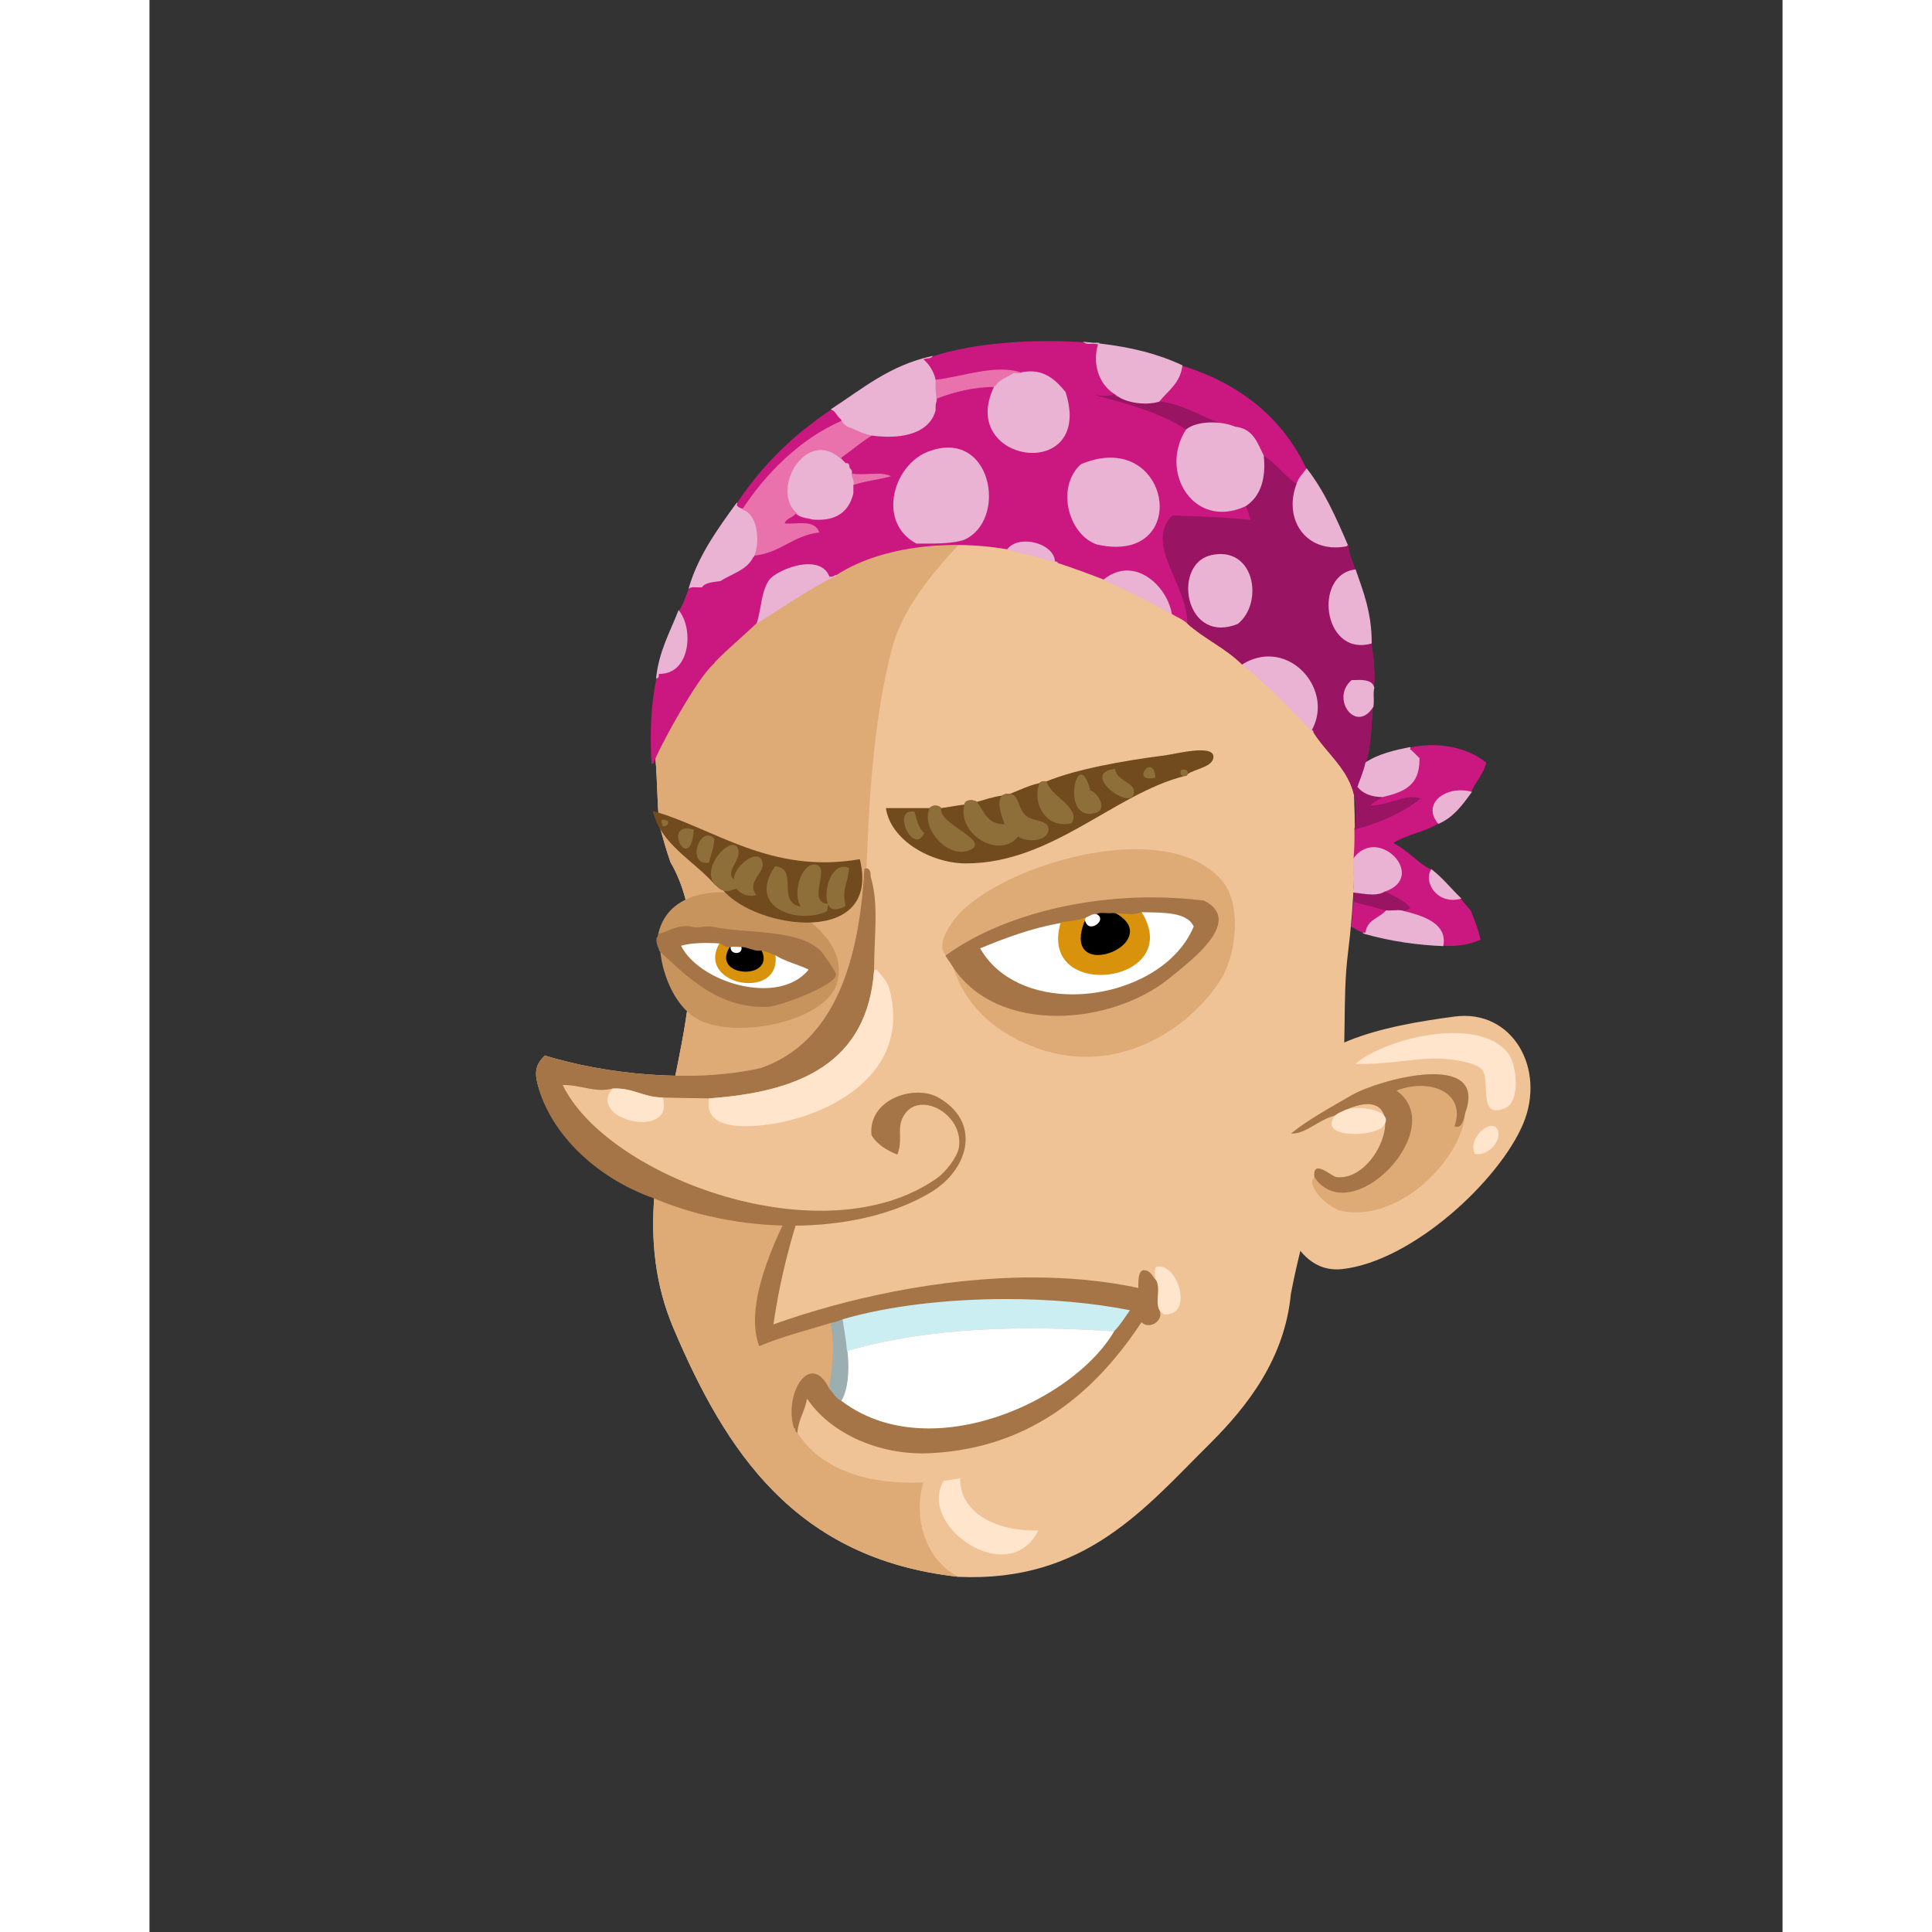 <svg xmlns="http://www.w3.org/2000/svg" width="433px" height="433px" viewBox="0 0 439.20 519.60"><rect x="0" y="0" width="439.20" height="519.60" fill="#333333" stroke="none"/><g transform="translate(24 24)"><g id="head"><g fill="" id="head" transform="translate(96, 89)"><g id="m03" transform="translate(15, 0)">                    <path d="M183.248,58.369 C175.296,26.738 155.127,9.875 123.728,2.209 C53.477,-6.833 8.191,28.879 1.084,91.084 C1.585,96.811 1.525,102.538 2.077,108.239 C2.181,108.435 2.246,108.667 2.246,108.942 L2.246,109.398 C2.254,109.421 2.269,109.436 2.276,109.46 C3.136,112.476 3.89,115.373 4.938,118.343 C4.998,118.512 5.043,118.677 5.1,118.845 C19.054,142.797 3.445,179.15 0.848,207.889 C-0.306,220.654 1.088,232.813 5.888,244.129 C19.968,277.328 38.668,306.313 82.688,311.088 C116.536,312.568 132.662,292.678 150.128,275.328 C160.432,265.094 170.323,252.299 171.968,235.009 C175.496,216.345 181.912,199.355 185.168,180.769 C187.248,168.89 185.703,156.25 187.327,143.33 C190.677,116.69 189.636,83.772 183.248,58.369 Z" id="Shape" fill="#F0C397"/>                    <path d="M123.729,2.209 C53.478,-6.833 8.192,28.879 1.085,91.084 C1.586,96.811 1.526,102.538 2.078,108.239 C2.182,108.435 2.247,108.667 2.247,108.942 L2.247,109.398 C2.255,109.421 2.27,109.436 2.277,109.46 C3.137,112.476 3.891,115.373 4.939,118.343 C4.999,118.512 5.044,118.677 5.101,118.845 C19.055,142.797 3.446,179.15 0.849,207.889 C-0.305,220.654 1.089,232.813 5.889,244.129 C19.969,277.328 38.669,306.313 82.689,311.088 C71.909,305.994 68.505,289.32 76.689,278.928 C73.8,278.537 71.764,277.293 69.009,276.768 C67.445,273.053 66.466,268.75 64.208,265.729 C58.886,250.206 58.592,235.973 58.208,219.169 C57.407,184.073 56.672,155.33 57.729,124.129 C58.365,105.369 59.365,81.695 64.689,61.488 C68.439,47.258 80.517,35.951 89.889,25.728 C98.724,16.09 109.644,6.158 123.729,2.689 C124.019,2.639 123.876,2.422 123.729,2.209 Z" id="Shape" fill="#DEAB77"/>                    <path d="M83.648,280.607 C80.299,292.234 90.969,298.986 104.047,298.607 C95.02,316.779 64.099,291.898 83.648,280.607 Z" id="Shape" fill="#FFE5CC"/>                </g>                </g></g><g id="ears"><g fill="" id="ears" transform="translate(272, 238)"><g id="m02" transform="translate(7, 11)">                    <path d="M19.632,43.218 C19.673,43.204 19.712,43.19 19.751,43.176 C19.712,43.189 19.673,43.204 19.632,43.218 Z" id="Shape" fill="#000000"/>                    <path d="M20.685,42.808 C20.705,42.798 20.726,42.791 20.746,42.782 C20.726,42.791 20.704,42.798 20.685,42.808 Z" id="Shape" fill="#000000"/>                    <path d="M28.288,26.42 C28.282,26.417 28.277,26.414 28.272,26.411 C28.277,26.414 28.282,26.417 28.288,26.42 Z" id="Shape" fill="#000000"/>                    <path d="M27.214,36.339 C27.364,36.069 27.507,35.798 27.644,35.524 C27.507,35.798 27.364,36.069 27.214,36.339 Z" id="Shape" fill="#000000"/>                    <path d="M28.106,34.526 C28.268,34.147 28.415,33.768 28.546,33.389 C28.415,33.769 28.268,34.147 28.106,34.526 Z" id="Shape" fill="#000000"/>                    <path d="M27.792,35.224 C27.886,35.03 27.974,34.835 28.06,34.639 C27.974,34.834 27.886,35.029 27.792,35.224 Z" id="Shape" fill="#000000"/>                    <path d="M18.491,43.5 C18.552,43.489 18.61,43.478 18.67,43.466 C18.61,43.478 18.551,43.489 18.491,43.5 Z" id="Shape" fill="#000000"/>                    <path d="M17.509,43.617 C17.456,43.62 17.404,43.62 17.35,43.622 C17.403,43.62 17.456,43.62 17.509,43.617 Z" id="Shape" fill="#000000"/>                    <path d="M20.845,25.052 C20.838,25.053 20.832,25.054 20.825,25.054 C20.832,25.054 20.838,25.053 20.845,25.052 Z" id="Shape" fill="#000000"/>                    <path d="M28.581,33.291 C29.081,31.821 29.35,30.373 29.341,29.065 L29.341,29.065 C29.35,30.372 29.079,31.824 28.581,33.291 Z" id="Shape" fill="#000000"/>                    <path d="M28.992,29.633 C29.013,29.605 29.032,29.577 29.052,29.55 C29.031,29.577 29.013,29.604 28.992,29.633 Z" id="Shape" fill="#000000"/>                    <path d="M25.931,25.47 C25.919,25.468 25.906,25.464 25.894,25.461 C25.905,25.464 25.919,25.467 25.931,25.47 Z" id="Shape" fill="#000000"/>                    <path d="M27.786,26.14 C27.779,26.136 27.772,26.132 27.765,26.128 C27.772,26.132 27.779,26.136 27.786,26.14 Z" id="Shape" fill="#000000"/>                    <path d="M23.753,25.087 C23.748,25.087 23.744,25.086 23.74,25.085 C23.744,25.086 23.748,25.087 23.753,25.087 Z" id="Shape" fill="#000000"/>                    <path d="M29.071,27.071 C29.019,26.895 28.959,26.727 28.891,26.564 C28.959,26.728 29.02,26.896 29.071,27.071 Z" id="Shape" fill="#000000"/>                    <path d="M23.018,25.027 C23.009,25.026 23.001,25.026 22.994,25.026 C23.001,25.026 23.009,25.026 23.018,25.027 Z" id="Shape" fill="#000000"/>                    <path d="M18.968,25.4 C22.415,23.895 24.893,23.67 26.562,24.282 C24.895,23.665 22.415,23.896 18.968,25.4 L18.968,25.4 Z" id="Shape" fill="#000000"/>                    <path d="M28.339,25.582 C28.238,25.448 28.128,25.323 28.011,25.204 C28.128,25.323 28.238,25.448 28.339,25.582 Z" id="Shape" fill="#000000"/>                    <path d="M28.353,25.601 C28.55,25.867 28.716,26.161 28.853,26.476 C28.716,26.159 28.55,25.866 28.353,25.601 Z" id="Shape" fill="#000000"/>                    <path d="M26.602,24.297 C27.13,24.496 27.574,24.783 27.943,25.14 C27.575,24.782 27.129,24.498 26.602,24.297 Z" id="Shape" fill="#000000"/>                    <path d="M21.655,42.298 C21.708,42.267 21.761,42.236 21.813,42.204 C21.762,42.236 21.708,42.267 21.655,42.298 Z" id="Shape" fill="#000000"/>                    <path d="M26.599,37.359 C26.724,37.165 26.845,36.969 26.964,36.77 C26.845,36.969 26.724,37.165 26.599,37.359 Z" id="Shape" fill="#000000"/>                    <path d="M25.214,39.23 C25.29,39.14 25.366,39.051 25.44,38.959 C25.366,39.052 25.29,39.141 25.214,39.23 Z" id="Shape" fill="#000000"/>                    <path d="M22.651,41.644 C22.708,41.603 22.762,41.56 22.819,41.517 C22.763,41.56 22.708,41.603 22.651,41.644 Z" id="Shape" fill="#000000"/>                    <path d="M25.995,38.241 C26.078,38.128 26.157,38.012 26.237,37.897 C26.157,38.013 26.078,38.128 25.995,38.241 Z" id="Shape" fill="#000000"/>                    <path d="M23.616,40.871 C23.657,40.835 23.697,40.796 23.739,40.758 C23.697,40.796 23.657,40.835 23.616,40.871 Z" id="Shape" fill="#000000"/>                    <path d="M24.571,39.95 C24.517,40.007 24.462,40.06 24.406,40.116 C24.462,40.061 24.518,40.007 24.571,39.95 Z" id="Shape" fill="#000000"/>                    <path d="M47.978,0.399 C29.011,2.925 6.059,7.434 1.898,23.919 C0.05,31.237 -0.342,38.933 0.459,47.198 C1.266,55.531 6.15,69.587 17.738,68.319 C36.609,66.255 60.043,44.497 66.459,29.198 C72.634,14.469 63.591,-1.681 47.978,0.399 Z M28.581,33.291 C29.079,31.824 29.35,30.372 29.341,29.065 L29.341,29.065 C29.35,30.373 29.081,31.821 28.581,33.291 Z M29.052,29.55 C29.032,29.577 29.013,29.605 28.992,29.633 C29.013,29.604 29.031,29.577 29.052,29.55 Z M28.892,26.564 C28.959,26.727 29.02,26.895 29.072,27.071 C29.02,26.896 28.959,26.728 28.892,26.564 Z M22.993,25.026 C23.001,25.026 23.009,25.026 23.017,25.027 C23.009,25.026 23.001,25.026 22.993,25.026 Z M23.74,25.085 C23.744,25.086 23.748,25.087 23.753,25.087 C23.748,25.087 23.744,25.086 23.74,25.085 Z M25.894,25.461 C25.906,25.464 25.919,25.468 25.931,25.47 C25.919,25.467 25.905,25.464 25.894,25.461 Z M27.765,26.128 C27.773,26.132 27.78,26.136 27.786,26.14 C27.779,26.136 27.772,26.132 27.765,26.128 Z M28.272,26.411 C28.277,26.414 28.282,26.417 28.288,26.42 C28.282,26.417 28.277,26.414 28.272,26.411 Z M20.825,25.054 C20.832,25.054 20.838,25.053 20.845,25.052 C20.838,25.053 20.832,25.054 20.825,25.054 Z M20.745,42.781 C20.725,42.791 20.704,42.798 20.684,42.807 C20.704,42.798 20.726,42.791 20.745,42.781 Z M19.751,43.176 C19.712,43.19 19.673,43.204 19.632,43.218 C19.673,43.204 19.712,43.189 19.751,43.176 Z M18.67,43.466 C18.61,43.478 18.552,43.489 18.491,43.5 C18.551,43.489 18.61,43.478 18.67,43.466 Z M17.509,43.617 C17.456,43.62 17.404,43.62 17.35,43.622 C17.403,43.62 17.456,43.62 17.509,43.617 Z M28.547,33.39 C28.415,33.769 28.269,34.148 28.107,34.527 C28.268,34.147 28.415,33.769 28.547,33.39 Z M28.06,34.639 C27.974,34.835 27.886,35.03 27.792,35.224 C27.886,35.029 27.974,34.834 28.06,34.639 Z M27.644,35.523 C27.507,35.797 27.365,36.069 27.214,36.338 C27.364,36.069 27.507,35.798 27.644,35.523 Z M26.964,36.771 C26.845,36.97 26.724,37.166 26.599,37.36 C26.724,37.165 26.845,36.969 26.964,36.771 Z M26.237,37.897 C26.157,38.012 26.078,38.127 25.995,38.241 C26.078,38.128 26.157,38.013 26.237,37.897 Z M25.439,38.96 C25.366,39.052 25.29,39.141 25.213,39.231 C25.29,39.141 25.366,39.052 25.439,38.96 Z M24.571,39.95 C24.517,40.007 24.462,40.06 24.406,40.116 C24.462,40.061 24.518,40.007 24.571,39.95 Z M23.739,40.758 C23.697,40.796 23.657,40.835 23.616,40.871 C23.657,40.835 23.697,40.796 23.739,40.758 Z M22.819,41.517 C22.762,41.56 22.708,41.603 22.651,41.644 C22.708,41.603 22.763,41.56 22.819,41.517 Z M21.813,42.204 C21.761,42.236 21.708,42.267 21.655,42.298 C21.708,42.267 21.762,42.236 21.813,42.204 Z M28.853,26.476 C28.716,26.161 28.55,25.867 28.353,25.601 C28.55,25.866 28.716,26.159 28.853,26.476 Z M28.339,25.582 C28.238,25.448 28.128,25.323 28.011,25.204 C28.128,25.323 28.238,25.448 28.339,25.582 Z M26.562,24.282 C24.893,23.67 22.416,23.895 18.968,25.4 L18.968,25.4 C22.415,23.896 24.895,23.665 26.562,24.282 Z M27.942,25.14 C27.573,24.784 27.129,24.496 26.601,24.297 C27.129,24.498 27.575,24.782 27.942,25.14 Z" id="Shape" fill="#F0C397"/>                    <path d="M20.378,21.519 C14.655,24.822 8.185,28.408 4.058,31.839 C7.949,32.058 11.542,28.016 15.818,27.039 C16.455,26.556 17.164,26.144 17.978,25.839 C37.335,16.501 28.717,44.774 16.298,43.599 C14.915,43.468 9.747,38.396 10.298,43.599 C7.732,46.091 14.386,52.084 17.737,52.719 C33.766,55.755 50.143,38.14 50.858,26.32 C57.132,9.28 27.675,17.307 20.378,21.519 Z" id="Shape" fill="#DEAB77"/>                    <path d="M15.817,27.039 C11.542,28.016 7.948,32.058 4.057,31.839 C8.184,28.407 14.655,24.821 20.377,21.519 C27.674,17.307 57.131,9.281 50.857,26.32 C50.523,27.99 49.972,30.713 47.976,29.92 C51.265,20.465 40.89,16.916 32.376,20.32 C46.835,30.461 20.222,58.232 10.296,43.599 C9.745,38.396 14.913,43.468 16.296,43.599 C28.715,44.774 37.333,16.501 17.976,25.839 C17.163,26.145 16.454,26.556 15.817,27.039 Z" id="Shape" fill="#A67547"/>                    <path d="M21.337,13.118 C29.191,6.29 54.325,-0.029 62.378,10.239 C64.751,13.264 65.88,23.363 61.417,25.118 C54.425,27.87 57.464,18.317 55.657,15.039 C54.292,12.56 45.925,11.534 41.977,11.679 C35.185,11.929 28.622,13.384 21.337,13.118 Z" id="Shape" fill="#FFE5CC"/>                    <path d="M53.497,37.358 C51.169,32.959 58.708,26.884 59.737,31.358 C60.415,34.303 56.802,37.909 53.497,37.358 Z" id="Shape" fill="#FFE5CC"/>                    <path d="M15.817,27.039 C16.454,26.556 17.163,26.144 17.977,25.839 C21.227,23.761 33.041,25.653 28.538,30.159 C25.934,32.763 11.102,33.226 15.817,27.039 Z" id="Shape" fill="#FFE5CC"/>                </g>                </g></g><g id="mouth"><g fill="" id="mouth" transform="translate(97, 271)"><g id="m05" transform="translate(41, 20)">                    <path d="M11.781,69.385 C11.772,69.351 11.76,69.321 11.751,69.288 C11.761,69.32 11.772,69.351 11.781,69.385 Z" id="Shape" fill="#000000"/>                    <path d="M11.716,69.194 C11.699,69.16 11.675,69.133 11.652,69.106 C11.675,69.134 11.699,69.16 11.716,69.194 Z" id="Shape" fill="#000000"/>                    <path d="M12.171,70.009 C12.467,66.954 13.79,64.928 14.484,62.273 C13.79,64.928 12.466,66.954 12.171,70.009 Z" id="Shape" fill="#000000"/>                    <path d="M11.427,68.976 C11.501,68.986 11.559,69.014 11.606,69.051 C11.559,69.014 11.501,68.986 11.427,68.976 Z" id="Shape" fill="#000000"/>                    <path d="M11.811,69.526 C11.818,69.562 11.825,69.597 11.832,69.633 C11.832,69.633 11.833,69.634 11.833,69.635 C11.825,69.599 11.817,69.563 11.811,69.526 Z" id="Shape" fill="#000000"/>                    <path d="M14.787,60.815 C14.724,61.253 14.641,61.669 14.543,62.07 C14.642,61.669 14.725,61.253 14.787,60.815 Z" id="Shape" fill="#000000"/>                    <path d="M108.627,25.775 C108.132,26.82 108.506,28.24 108.627,29.376 C107.579,28.424 107.286,26.717 105.267,26.735 C105.027,26.735 104.982,26.929 104.788,26.975 C104.672,26.692 104.532,26.431 104.308,26.255 C90.603,6.93 53.34,0.571 20.788,0.335 C18.98,0.321 13.876,-0.857 15.028,2.015 C8.989,12.622 -2.634,34.272 2.068,46.895 C7.984,44.332 14.815,42.683 21.267,40.656 C22.371,46.032 22.016,52.123 20.788,58.656 C15.671,48.04 8.68,60.099 11.428,68.975 C11.502,68.986 11.56,69.013 11.607,69.05 C11.56,69.013 11.503,68.985 11.428,68.975 C11.554,69.204 11.701,69.411 11.832,69.633 C11.825,69.597 11.818,69.562 11.811,69.526 C11.818,69.562 11.826,69.598 11.832,69.635 C11.832,69.634 11.831,69.633 11.831,69.633 C11.833,69.642 11.835,69.651 11.837,69.658 C11.844,69.698 11.853,69.736 11.861,69.774 C11.868,69.805 11.878,69.834 11.887,69.863 C11.896,69.892 11.905,69.922 11.916,69.948 C11.931,69.98 11.95,70.008 11.97,70.035 C11.982,70.052 11.991,70.072 12.006,70.087 C12.043,70.125 12.088,70.156 12.147,70.175 C12.148,70.167 12.149,70.16 12.15,70.152 C25.493,91.481 65.669,84.172 84.147,72.336 C94.667,62.695 106.992,54.86 110.787,38.496 C119.209,39.005 114.396,24.024 108.627,25.775 Z M11.751,69.288 C11.761,69.32 11.772,69.351 11.781,69.385 C11.772,69.351 11.761,69.32 11.751,69.288 Z M11.651,69.106 C11.674,69.133 11.699,69.16 11.715,69.194 C11.699,69.16 11.675,69.134 11.651,69.106 Z M14.484,62.272 C13.79,64.927 12.466,66.954 12.171,70.008 C12.466,66.954 13.79,64.928 14.484,62.272 Z M14.543,62.07 C14.642,61.669 14.725,61.253 14.787,60.815 C14.725,61.253 14.642,61.669 14.543,62.07 Z" id="Shape" fill="#F0C397"/>                    <path d="M97.587,43.056 C86.607,62.042 47.561,79.862 23.907,61.776 C25.858,58.79 26.155,53.065 25.587,48.337 C48.163,41.751 73.606,41.476 97.587,43.056 Z" id="Shape" fill="#FFFFFF"/>                    <path d="M24.509,39.68 L24.488,39.528 L24.345,39.576 C23.323,39.931 22.44,40.389 21.251,40.531 L21.118,40.548 L21.141,40.681 C21.593,42.888 21.801,45.22 21.801,47.654 C21.801,51.123 21.383,54.801 20.662,58.634 L20.65,58.697 L20.696,58.746 C21.709,59.764 22.337,61.247 23.857,61.892 L23.952,61.931 L24.01,61.843 C25.416,59.68 25.965,56.166 25.965,52.611 C25.965,51.156 25.873,49.697 25.709,48.321 C25.497,45.391 24.799,41.722 24.509,39.68 Z" id="Shape" fill="#9BAEB0"/>                    <path d="M24.387,39.696 C45.719,33.436 78.063,32.495 101.908,37.296 C100.494,39.241 99.258,41.366 97.588,43.056 C73.608,41.476 48.164,41.751 25.588,48.336 C25.375,45.412 24.678,41.746 24.387,39.696 Z" id="Shape" fill="#CAEEF2"/>                    <path d="M109.587,37.536 C108.204,35.365 109.92,31.686 108.627,29.376 C108.506,28.24 108.132,26.82 108.627,25.775 C114.397,24.024 119.209,39.004 110.787,38.496 C110.399,38.163 110.027,37.815 109.587,37.536 Z" id="Shape" fill="#FFE5CC"/>                    <path d="M109.131,34.984 C109.131,33.989 109.266,32.917 109.266,31.887 C109.266,30.966 109.161,30.075 108.734,29.313 C107.711,28.394 107.381,26.614 105.296,26.607 C105.279,26.607 105.265,26.609 105.255,26.609 C104.938,26.624 104.867,26.853 104.758,26.853 L104.787,26.975 L104.689,26.895 C103.879,27.905 103.957,29.685 103.942,31.38 C94.757,29.413 85.155,28.567 75.519,28.565 C50.299,28.567 24.818,34.372 5.817,41.187 C7.769,27.354 11.865,12.376 16.579,1.345 L16.608,1.277 L16.567,1.22 C16.421,1.011 16.23,0.906 16.041,0.906 C15.478,0.935 15.065,1.642 14.912,1.965 C9.853,10.851 0.852,27.51 0.848,40.155 C0.848,42.593 1.184,44.882 1.95,46.937 L1.996,47.059 L2.116,47.007 C8.018,44.45 14.846,42.802 21.304,40.774 C22.521,40.63 23.428,40.157 24.427,39.813 C36.676,36.215 52.585,34.375 68.422,34.376 C80.039,34.374 91.62,35.368 101.692,37.379 C100.32,39.287 99.109,41.338 97.498,42.968 C89.755,56.35 68.012,69.176 47.615,69.171 C39.138,69.171 30.9,66.964 23.982,61.674 C22.545,61.071 21.928,59.643 20.876,58.569 C19.467,55.629 17.867,54.378 16.329,54.376 C13.206,54.41 10.692,59.437 10.681,64.7 C10.683,66.146 10.876,67.616 11.307,69.011 L11.329,69.086 L11.409,69.099 C11.819,69.067 11.495,70 12.109,70.296 L12.26,70.342 L12.272,70.186 C12.56,66.646 14.29,64.508 14.859,61.154 C20.74,69.957 32.824,75.877 45.911,75.879 C46.655,75.877 47.403,75.859 48.154,75.82 C76.359,74.356 93.342,57.882 104.802,40.617 C105.333,41.164 106.012,41.404 106.689,41.404 C108.264,41.402 109.871,40.132 109.877,38.449 C109.88,38.139 109.823,37.818 109.704,37.494 C109.251,36.778 109.131,35.92 109.131,34.984 Z" id="Shape" fill="#A67547"/>                </g>                </g></g><g id="eyes"><g fill="" id="eyes" transform="translate(97, 179)"><g id="m03" transform="translate(15, 25)">                    <path d="M152.073,35.562 C156.197,29.112 158.053,15.245 152.313,8.682 C136.64,-9.236 90.676,5.393 80.313,19.482 C78.622,21.78 75.516,26.672 78.393,29.082 C78.824,29.851 79.415,30.459 79.832,31.242 C83.511,43.438 92.681,50.376 103.112,54.042 C123.929,61.356 143.354,49.198 152.073,35.562 Z" id="Shape" fill="#DEAB77"/>                    <path d="M48.873,36.522 C55.148,15.77 4.311,-0.074 0.633,24.282 C0.423,25.851 1.076,26.558 1.354,27.642 C2.02,34.772 5.753,43.321 11.914,46.362 C22.505,51.591 45.847,46.532 48.873,36.522 Z" id="Shape" fill="#C8945E"/>                    <path d="M130.713,17.082 C128.195,18.115 125.6,17.224 122.793,17.322 C121.51,17.478 119.598,17.007 118.713,17.562 C117.395,17.523 116.734,18.142 115.833,18.522 C113.906,19.235 111.574,19.543 109.113,19.721 L109.113,19.961 C100.701,21.502 94.288,23.973 87.033,26.921 C98.4,47.304 136.76,41.697 145.113,21.161 C143.202,16.913 136.729,17.225 130.713,17.082 Z" id="Shape" fill="#FFFFFF"/>                    <path d="M41.673,32.682 C38.724,31.151 34.995,30.4 32.314,28.602 C30.91,28.246 29.955,27.441 28.234,27.402 C26.853,27.676 25.171,26.57 23.433,26.442 C21.92,26.505 21.519,26.231 20.314,26.442 C18.804,26.671 18.419,25.776 17.433,25.482 C14.084,25.275 9.789,25.193 6.633,26.202 C11.362,36.47 33.517,43.259 41.673,32.682 Z" id="Shape" fill="#FFFFFF"/>                    <path d="M130.713,17.082 C143.071,36.706 102.461,41.77 109.113,19.962 L109.113,19.722 C111.574,19.543 113.906,19.236 115.833,18.523 C115.757,19.086 115.454,19.423 115.593,20.203 C109.394,36.882 138.366,24.829 122.793,17.323 C125.6,17.223 128.195,18.115 130.713,17.082 Z" id="Shape" fill="#D8920C"/>                    <path d="M17.433,25.482 C18.419,25.776 18.804,26.671 20.314,26.442 C20.187,26.635 20.063,26.832 20.074,27.162 C15.704,34.811 32.507,35.229 28.234,27.402 C29.955,27.441 30.91,28.246 32.314,28.602 C34.202,41.511 10.431,36.95 17.433,25.482 Z" id="Shape" fill="#D8920C"/>                    <path d="M122.901,17.095 L122.836,17.064 L122.762,17.072 C122.573,17.095 122.367,17.103 122.147,17.103 C121.523,17.103 120.811,17.032 120.152,17.032 C119.562,17.035 119.009,17.082 118.579,17.351 L118.196,17.591 L118.604,17.786 C119.435,18.192 119.688,18.663 119.694,19.127 C119.691,20.069 118.434,21.157 117.311,21.159 C116.707,21.151 116.173,20.888 115.821,20.1 L115.573,19.537 L115.36,20.111 C114.734,21.787 114.455,23.189 114.455,24.349 C114.453,25.925 114.975,27.076 115.837,27.808 C116.693,28.538 117.852,28.847 119.094,28.847 C122.882,28.825 127.653,26.025 127.703,22.503 C127.696,20.651 126.313,18.738 122.901,17.095 Z" id="Shape" fill="#000000"/>                    <path d="M28.362,27.123 L28.186,27.154 C28.046,27.182 27.911,27.195 27.765,27.195 C26.587,27.207 25.072,26.322 23.448,26.193 L23.117,26.168 L23.187,26.495 C23.227,26.681 23.245,26.851 23.245,27.004 C23.235,27.918 22.613,28.281 21.875,28.302 C21.127,28.297 20.399,27.864 20.321,27.133 L20.231,26.385 L19.854,27.037 C19.325,27.958 19.088,28.797 19.086,29.545 C19.108,32.104 21.799,33.334 24.311,33.336 C26.701,33.334 29.165,32.209 29.183,29.768 C29.183,29.033 28.954,28.207 28.45,27.284 L28.362,27.123 Z" id="Shape" fill="#000000"/>                    <path d="M30.404,42.771 C32.028,42.693 36.454,41.274 40.571,39.527 C44.679,37.728 48.424,35.823 48.642,34.138 L48.647,34.052 L48.625,34.019 C48.373,32.934 45.283,28.544 44.488,27.703 C38.31,21.618 23.931,23.217 15.088,21.158 C14.864,21.14 14.691,21.135 14.52,21.135 C13.182,21.138 12.217,21.417 11.199,21.414 C10.701,21.414 10.185,21.351 9.59,21.163 L9.514,21.402 L9.542,21.152 C9.076,21.097 8.649,21.072 8.247,21.072 C5.212,21.08 3.753,22.478 1.058,23.079 L0.877,23.119 L0.864,23.303 C0.831,23.725 0.72,23.965 0.521,24.057 L0.403,24.116 L0.385,24.247 C0.35,24.471 0.34,24.679 0.34,24.873 C0.345,26.133 0.896,26.832 1.11,27.704 L1.128,27.774 L1.186,27.827 C8.016,34.076 16.208,42.797 29.114,42.802 C29.537,42.8 29.967,42.791 30.404,42.771 Z M32.207,28.833 C34.865,30.594 38.437,31.352 41.286,32.766 C38.44,36.27 33.962,37.752 29.101,37.752 C20.194,37.764 10.1,32.722 6.98,26.356 C8.934,25.781 11.326,25.602 13.642,25.602 C14.955,25.602 16.242,25.66 17.415,25.733 C18.114,25.921 18.575,26.715 19.845,26.728 C20.001,26.728 20.169,26.715 20.35,26.69 C20.687,26.63 20.952,26.61 21.196,26.61 C21.711,26.608 22.174,26.701 22.981,26.701 C23.125,26.704 23.275,26.698 23.441,26.693 C24.881,26.789 26.371,27.681 27.766,27.694 C27.94,27.696 28.111,27.681 28.279,27.649 C29.848,27.683 30.76,28.444 32.207,28.833 Z" id="Shape" fill="#A67547"/>                    <path d="M151.552,19.363 C151.56,17.386 150.384,15.585 147.625,14.218 L147.584,14.197 L147.543,14.193 C142.869,13.619 138.197,13.343 133.579,13.343 C111.879,13.343 91.372,19.395 78.246,28.878 L78.065,29.008 L78.174,29.203 C78.629,30.006 79.218,30.613 79.612,31.357 L79.833,31.241 L79.833,31.241 L79.62,31.372 C85.669,41.126 96.694,45.216 108.093,45.213 C119.035,45.213 130.35,41.458 138.068,35.275 C142.95,31.328 151.501,24.839 151.552,19.363 Z M122.802,17.571 L122.802,17.571 C122.948,17.564 123.095,17.561 123.242,17.561 C124.804,17.561 126.326,17.833 127.84,17.835 C128.815,17.835 129.792,17.72 130.76,17.331 C136.743,17.452 143.028,17.243 144.84,21.167 C140.112,32.64 125.814,39.431 112.268,39.426 C102.038,39.426 92.288,35.57 87.393,27.046 C94.537,24.144 100.872,21.724 109.158,20.205 L109.362,20.169 L109.362,19.962 L109.362,19.952 C111.749,19.771 114.013,19.458 115.919,18.755 C116.857,18.351 117.44,17.808 118.594,17.808 C118.627,17.808 118.662,17.81 118.703,17.812 L118.781,17.815 L118.847,17.772 C119.117,17.597 119.594,17.528 120.151,17.531 C120.773,17.531 121.487,17.604 122.147,17.604 C122.373,17.604 122.593,17.597 122.802,17.571 Z" id="Shape" fill="#A67547"/>                </g>                </g></g><g id="eyebrow"><g fill="" id="eyebrow" transform="translate(93, 169)"><g id="m07" transform="translate(18, 8)">                    <g id="Group" transform="translate(0, 17)">                        <path d="M0.366,0.108 C2.47,9.124 11.374,13.421 16.926,19.789 C17.695,20.381 18.275,21.161 19.326,21.469 C28.3,31.958 61.854,36.759 56.046,13.07 C31.965,17.281 16.518,4.573 0.366,0.108 Z" id="Shape" fill="#714B1D"/>                        <path d="M2.765,2.509 C3.544,2.37 3.882,2.673 4.446,2.749 C4.573,3.836 4.092,4.315 3.006,4.188 C2.929,3.626 2.626,3.288 2.765,2.509 Z" id="Shape" fill="#8E6F39"/>                        <path d="M11.406,5.149 C10.389,17.894 2.458,2.337 11.406,5.149 L11.406,5.149 Z" id="Shape" fill="#8E6F39"/>                        <path d="M16.925,7.549 C16.785,10.514 15.767,12.22 15.486,14.028 C9.199,14.886 12.987,3.615 16.925,7.549 Z" id="Shape" fill="#8E6F39"/>                        <path d="M16.925,19.789 C13.088,14.917 22.277,5.685 23.405,10.669 C24.02,13.388 19.713,16.458 22.205,18.589 C21.843,15.223 29.005,9.45 29.885,14.028 C30.441,16.921 25.43,19.173 28.205,22.669 C26.082,23.392 23.722,22.382 22.925,20.989 C21.804,21.141 20.502,22.145 19.325,21.468 C18.274,21.161 17.694,20.381 16.925,19.789 Z" id="Shape" fill="#8E6F39"/>                        <path d="M47.406,25.069 C46.09,20.739 48.915,13.43 53.166,15.468 C52.803,19.774 51.127,21.233 52.206,25.548 C51.383,26.483 47.972,27.28 47.646,25.309 C47.175,25.717 47.569,26.993 46.925,27.229 C38.667,30.628 25.685,25.853 33.245,14.989 C39.774,15.512 33.463,24.835 40.205,25.789 C37.813,22.669 40.229,14.075 44.045,14.509 C48.467,15.011 41.611,24.646 47.406,25.069 Z" id="Shape" fill="#8E6F39"/>                    </g>                    <g id="Group" transform="translate(63, 0)">                        <path d="M74.939,2.175 C63.712,3.605 51.221,5.888 43.258,9.135 C42.342,9.019 41.727,9.203 41.338,9.614 C38.4,10.277 36.009,11.485 33.418,12.495 C32.415,12.372 31.792,12.629 31.258,12.975 C28.798,13.315 26.732,14.048 24.538,14.655 C23.598,14.002 21.321,13.925 21.178,15.375 C19.032,15.628 17.058,16.055 14.939,16.335 C14.26,15.437 12.497,15.437 11.819,16.335 L0.058,16.335 C1.354,25.144 12.41,31.232 21.659,31.215 C44.787,31.171 61.497,12.428 80.459,7.694 C80.872,7.708 81.074,7.51 81.179,7.215 C82.997,5.81 88.3,5.29 88.139,2.415 C87.956,-0.864 77.833,1.806 74.939,2.175 Z" id="Shape" fill="#714B1D"/>                        <path d="M72.539,8.175 C65.488,9.699 72.14,1.041 72.539,8.175 L72.539,8.175 Z" id="Shape" fill="#8E6F39"/>                        <path d="M61.739,5.775 C61.882,8.877 66.681,9.336 66.779,11.775 C67.03,18.056 51.534,6.908 61.739,5.775 Z" id="Shape" fill="#8E6F39"/>                        <path d="M81.179,7.215 C81.075,7.511 80.872,7.708 80.459,7.694 C79.274,7.831 79.089,6.827 79.499,6.014 C80.556,5.918 81.483,5.951 81.179,7.215 Z" id="Shape" fill="#8E6F39"/>                        <path d="M55.019,11.535 C57.288,12.336 59.492,16.605 56.7,17.535 C46.527,20.926 51.547,-1.778 55.019,11.535 Z" id="Shape" fill="#8E6F39"/>                        <path d="M43.259,9.135 C44.504,13.419 52.626,16.111 49.98,20.415 C43.213,22.019 39.295,15.259 41.339,9.614 C41.728,9.204 42.343,9.019 43.259,9.135 Z" id="Shape" fill="#8E6F39"/>                        <path d="M33.419,12.496 C36.159,12.767 35.377,16.91 38.219,18.736 C39.84,19.777 43.419,19.648 43.74,21.615 C44.305,25.086 38.565,25.822 35.58,24.015 C30.769,30.146 19.134,23.583 21.18,15.375 C21.324,13.925 23.6,14.002 24.54,14.655 C26.459,17.216 27.368,20.786 31.98,20.655 C31.578,19.272 29.571,15.03 31.259,12.975 C31.793,12.629 32.416,12.373 33.419,12.496 Z" id="Shape" fill="#8E6F39"/>                        <path d="M14.939,16.335 C13.908,20.634 28.508,25.007 22.619,27.614 C16.754,30.213 9.327,21.686 11.819,16.335 C12.497,15.437 14.261,15.437 14.939,16.335 Z" id="Shape" fill="#8E6F39"/>                        <path d="M7.739,17.295 C8.345,19.489 8.866,21.769 10.379,23.056 C7.456,29.333 1.334,16.308 7.739,17.295 Z" id="Shape" fill="#8E6F39"/>                    </g>                </g>                </g></g><g id="nose"><g fill="" id="nose" transform="translate(79, 188)"><g id="m03" transform="translate(0, 21)">                    <path d="M108.689,61.921 C104.472,40.458 100.689,18.561 90.929,2.641 C91.118,1.322 90.322,0.011 89.249,0.721 C87.886,25.047 81.513,47.212 61.409,54.241 C42.596,58.428 19.426,55.818 3.329,50.881 C1.426,52.69 0.53,54.563 1.169,57.602 C3.952,70.822 19.12,85.325 32.849,87.842 C49.432,98.932 88.883,98.762 107.249,87.602 C117.583,81.321 120.866,68.399 108.689,61.921 Z" id="Shape" fill="#F0C397"/>                    <path d="M90.929,2.641 C93.265,10.235 91.842,18.951 91.889,27.841 C90.143,53.044 71.65,60.701 47.489,62.401 C44.272,62.331 39.465,62.334 35.009,62.161 C29.752,62.138 27.113,59.496 21.569,59.762 C16.782,60.975 13.103,58.763 8.129,58.801 C20.212,83.74 78.571,105.367 108.929,83.762 C111.037,82.261 114.277,78.229 114.689,75.602 C116.161,66.227 102.778,59.414 99.329,68.162 C98.174,71.093 99.633,73.719 98.129,77.522 C95.23,76.342 92.671,74.821 91.169,72.242 C90.284,62.716 102.311,58.779 108.689,61.923 C120.866,68.402 117.583,81.323 107.249,87.603 C88.883,98.763 57.747,99.861 32.872,89.361 C16.372,83.611 3.952,70.823 1.169,57.603 C0.53,54.564 1.426,52.691 3.329,50.882 C19.426,55.82 42.596,58.429 61.409,54.242 C81.513,47.214 87.886,25.049 89.249,0.722 C90.322,0.011 91.119,1.322 90.929,2.641 Z" id="Shape" fill="#A67547"/>                    <path d="M91.889,27.84 L92.609,27.84 C93.955,29.385 95.464,31.019 95.969,32.88 C102.697,57.653 75.918,69.119 59.009,69.84 C53.421,70.078 46.253,69.344 47.489,62.4 C71.65,60.7 90.144,53.043 91.889,27.84 Z" id="Shape" fill="#FFE5CC"/>                    <path d="M21.569,59.761 C27.114,59.495 29.753,62.137 35.009,62.16 C38.59,73.774 14.283,68.171 21.569,59.761 Z" id="Shape" fill="#FFE5CC"/>                </g>                </g></g><g id="hair1"><g fill="" id="hair1" transform=""><g id="m19" transform="translate(110, 67)" fill-rule="nonzero">                    <g id="Group" fill="#CB1881">                        <polygon id="Shape" points="154.35 22.916 154.345 22.914 154.349 22.916"/>                        <path d="M218.609,150.599 C215.956,148.076 213.701,145.152 210.759,142.919 C206.888,140.983 204.394,137.659 200.53,135.718 C204.072,133.45 209.143,132.728 212.663,130.439 C216.656,128.71 219.063,125.376 221.464,122.039 C222.604,119.189 224.745,117.35 225.507,114.119 C220.458,109.92 212.407,108.422 205.05,110.039 C201.009,110.867 196.67,111.807 193.155,114.119 C194.57,109.867 194.552,104.17 195.058,99 C195.315,96.975 194.895,95.594 195.295,93.959 C195.65,90.395 195.278,85.734 194.582,81.959 C194.621,73.92 192.364,68.195 190.299,62.279 C189.642,60.062 188.578,58.256 188.397,55.56 L188.16,55.56 C185.02,48.247 181.805,41.011 177.217,35.16 C170.627,21.248 159.242,12.176 143.676,7.32 C137.002,4.234 130.086,2.508 121.274,1.472 C121.29,1.421 121.299,1.37 121.316,1.32 C121.121,1.295 120.907,1.289 120.686,1.289 C120.623,1.289 120.56,1.291 120.499,1.292 C120.307,1.297 120.108,1.305 119.906,1.316 L119.879,1.316 C119.103,1.234 118.316,1.154 117.508,1.08 C103.029,0.113 87.67,1.217 76.361,4.92 C65.149,7.367 57.774,13.688 49.481,19.08 C39.319,25.787 30.763,34.115 24.027,44.279 C19.053,51.14 13.69,58.486 11.181,67.08 C10.196,69.127 9.671,71.637 8.327,73.32 C6.111,79.084 3.162,84.109 2.38,91.32 C0.894,98.164 0.502,106.477 1.041,114.455 C1.229,114.383 1.422,114.32 1.634,114.281 C1.644,114.226 1.655,114.171 1.666,114.118 C2.183,111.749 13.229,91.225 17.842,87.479 C17.882,86.799 25.98,79.768 29.499,76.438 C36.257,72.358 42.506,67.764 49.754,64.178 C49.943,64.143 50.114,64.09 50.263,64.014 C50.267,64.012 50.272,64.01 50.277,64.008 C50.425,63.929 50.559,63.836 50.67,63.717 C61.658,56.469 79.578,53.787 96.815,56.758 C100.51,57.68 105.427,58.715 109.42,60.11 C109.42,60.112 109.421,60.116 109.421,60.118 C109.43,60.12 109.441,60.12 109.449,60.12 L109.45,60.12 C109.678,60.2 109.913,60.276 110.135,60.358 C114.441,61.776 118.609,63.329 122.743,64.919 C129.002,67.749 134.436,70.315 140.822,74.038 C142.193,74.974 143.937,75.532 145.103,76.679 C149.608,80.775 155.58,83.39 159.852,87.718 L160.089,87.718 C166.746,93.056 172.557,99.247 178.489,105.316 C178.458,105.371 178.435,105.425 178.405,105.48 C178.487,105.503 178.59,105.507 178.677,105.526 C178.683,105.527 178.691,105.528 178.697,105.529 C178.759,105.592 178.819,105.656 178.883,105.718 C183.813,113.683 192.503,117.968 190.062,132.118 C190.135,134.911 190.025,137.52 189.825,140.038 C189.818,143.851 190.123,146.034 189.825,148.919 C190.084,149.892 189.731,150.235 189.825,151.558 C189.372,153.968 189.692,156.025 189.073,158.136 C189.722,158.454 190.338,158.825 190.94,159.222 C191.066,159.267 191.196,159.304 191.321,159.359 C190.51,159.004 192.346,159.793 192.53,159.892 C192.565,159.912 192.596,159.939 192.633,159.958 C192.678,159.985 192.721,160.017 192.766,160.044 C200.264,162.159 207.523,163.069 213.853,163.319 C217.41,163.643 221.001,163.038 223.974,161.77 C223.454,159.096 222.396,156.612 221.431,154.065 C220.535,152.867 219.497,151.808 218.609,150.599 Z" id="Shape"/>                    </g>                    <g id="Group" transform="translate(2, 0)">                        <path d="M155.949,23.878 C152.152,22.224 145.72,22.259 142.864,24.599 C135.794,19.853 126.816,17.579 118.126,15.24 C119.907,15.4 121.969,15.763 123.359,15 C123.534,15.326 124.322,16.238 124.786,15.48 C124.343,15.447 123.991,15.322 123.835,15 C126.108,17.082 131.544,18.074 135.491,16.92 C143.738,17.945 147.752,22.224 155.949,23.878 Z" id="Shape" fill="#991462"/>                        <path d="M51.762,23.64 C54.298,24.505 55.438,25.478 58.423,26.038 C55.452,27.841 52.931,30.099 50.096,32.038 C50.129,32.966 51.062,32.985 51.287,33.718 C50.66,33.47 50.485,32.767 49.859,32.519 C40.639,23.986 31.036,40.896 38.202,46.919 C38.778,48.259 41.046,47.892 42.246,48.599 C41.133,48.679 38.706,48.013 37.726,47.16 C37.053,48.32 35.189,48.279 34.872,49.799 C38.888,49.951 42.914,48.744 44.148,52.199 C37.014,53.002 33.777,57.736 26.545,58.439 C28.289,54.287 27.219,47.152 23.453,46.199 L23.453,45.959 C29.499,36.668 38.858,27.045 50.095,22.199 L50.095,21.719 C50.363,22.65 51.041,23.166 51.762,23.64 Z" id="Shape" fill="#E972AD"/>                        <path d="M188.3,62.279 C177.127,63.562 179.681,85.568 192.583,81.959 C193.279,85.734 193.651,90.395 193.296,93.959 C192.816,91.805 190.066,91.939 187.349,92.039 C181.734,96.846 188.573,106.307 193.059,99 C192.553,104.17 192.571,109.867 191.156,114.119 C190.646,116.486 189.75,118.461 189.014,120.599 C190.41,122.312 192.595,123.226 195.676,123.24 C194.75,124.224 193.156,124.539 192.344,125.64 C197.903,125.587 201.433,122.365 205.906,123.718 C201.054,127.624 194.977,130.294 188.063,132.118 C190.504,117.968 181.814,113.682 176.884,105.718 C176.876,105.486 176.592,105.532 176.406,105.48 C182.719,94.384 170.118,80.382 158.09,87.718 L157.853,87.718 C153.581,83.39 147.609,80.775 143.104,76.679 C143.301,66.419 131.445,55.437 139.06,47.64 C146.392,47.869 152.675,48.07 160.232,48.839 C159.655,47.661 159.368,46.189 158.804,44.999 C162.589,42.491 164.21,37.944 163.561,31.56 C167.135,33.554 169.23,37.039 172.601,39.24 C169.003,48.681 175.152,57.888 185.923,55.799 C185.878,55.596 186.015,55.574 186.16,55.561 L186.397,55.561 C186.579,58.255 187.643,60.062 188.3,62.279 Z M149.525,58.439 C139.107,60.81 142.58,82.41 156.662,76.679 C163.579,71.074 161.131,55.8 149.525,58.439 Z" id="Shape" fill="#991462"/>                        <path d="M53.189,39.48 C53.499,37.966 52.707,37.564 52.712,36.359 C52.9,35.529 52.448,35.345 52.236,34.92 C52.749,35.123 53.078,35.512 52.95,36.359 C56.433,36.99 60.577,35.652 63.416,37.08 C60.163,38.035 56.286,38.365 53.189,39.48 Z" id="Shape" fill="#E972AD"/>                        <path d="M98.62,9.24 C98.223,9.879 96.426,9.107 96.003,9.719 C94.531,10.713 92.527,11.168 91.726,12.84 C91.488,12.84 91.444,13.033 91.25,13.08 C85.959,13.021 80.099,14.469 75.787,16.199 C75.75,16.482 75.829,16.881 75.55,16.92 C75.545,15.004 75.148,13.484 75.312,11.4 L75.312,11.16 C82.749,10.304 91.636,6.822 98.62,9.24 Z" id="Shape" fill="#E972AD"/>                        <path d="M201.623,154.199 C199.818,153.58 198.274,154.168 196.627,153.959 C194.105,153.135 190.951,152.387 187.825,151.559 C187.731,150.237 188.084,149.893 187.825,148.92 C190.345,149.168 193.995,150.086 196.151,148.68 C198.594,149.969 201.225,151.018 203.049,153 C202.989,153.818 201.789,153.488 201.623,154.199 Z" id="Shape" fill="#991462"/>                        <g id="Shape">                            <path d="M52.238,34.919 L52.239,34.919 L52.238,34.919 Z" fill="#000000"/>                            <path d="M189.856,82.48 C190.716,82.48 191.636,82.352 192.614,82.078 L192.707,82.054 L192.707,81.959 L192.707,81.751 C192.709,73.794 190.462,68.098 188.417,62.237 L188.383,62.142 L188.287,62.154 C183.403,62.715 181.103,67.173 181.109,71.735 C181.117,76.984 184.141,82.476 189.835,82.48 L189.856,82.48 Z" fill="#EAB3D3"/>                            <path d="M164.979,85.554 C162.733,85.554 160.365,86.183 158.026,87.611 L157.875,87.704 L158.013,87.817 C164.638,93.128 170.428,99.289 176.34,105.339 C176.326,105.366 176.314,105.394 176.301,105.417 L176.222,105.556 L176.374,105.599 C176.468,105.626 176.565,105.631 176.638,105.644 C176.691,105.699 176.742,105.753 176.794,105.806 L177.018,106.033 L177.006,105.728 L177.09,105.748 L177.004,105.659 C176.979,105.521 176.859,105.44 176.761,105.415 C176.722,105.375 176.682,105.335 176.643,105.295 C177.723,103.303 178.211,101.224 178.209,99.193 C178.206,92.062 172.226,85.556 164.979,85.554 Z" fill="#EAB3D3"/>                            <path d="M152.084,58.006 C151.278,58.008 150.414,58.107 149.498,58.316 C145.328,59.265 143.352,63.241 143.354,67.325 C143.363,72.416 146.418,77.763 152.179,77.767 C153.544,77.767 155.056,77.466 156.707,76.794 C159.338,74.665 160.625,71.222 160.625,67.86 C160.618,62.872 157.77,58.017 152.084,58.006 Z" fill="#EAB3D3"/>                            <path d="M126.94,62.435 C124.9,62.435 122.76,63.146 120.666,64.822 L120.506,64.947 L120.693,65.033 C126.952,67.863 132.38,70.427 138.759,74.146 L138.99,74.283 L138.941,74.018 C138.006,68.516 132.931,62.445 126.94,62.435 Z" fill="#EAB3D3"/>                            <path d="M152.453,46.641 C154.436,46.641 156.59,46.167 158.855,45.112 L158.803,45 L158.803,45 L158.872,45.104 C162.154,42.93 163.826,39.231 163.824,34.193 C163.824,33.348 163.776,32.465 163.684,31.547 C162.024,28.266 160.951,24.27 155.959,23.755 C154.259,23.007 151.987,22.603 149.753,22.603 C147.047,22.603 144.389,23.19 142.785,24.5 C140.992,27.281 140.191,30.267 140.191,33.129 C140.204,40.263 145.168,46.639 152.453,46.641 Z" fill="#EAB3D3"/>                            <path d="M219.495,121.918 C218.557,121.663 217.607,121.543 216.682,121.543 C212.682,121.543 209.101,123.771 209.087,126.939 C209.087,128.054 209.541,129.269 210.567,130.518 L210.625,130.59 L210.709,130.553 C214.741,128.808 217.162,125.447 219.563,122.113 L219.667,121.965 L219.495,121.918 Z" fill="#EAB3D3"/>                            <path d="M135.696,45.221 C135.68,38.876 130.926,32.096 122.466,32.081 C120.094,32.081 117.433,32.617 114.509,33.843 L114.558,33.958 L114.558,33.958 L114.474,33.866 C111.937,36.2 110.839,39.411 110.839,42.649 C110.843,48.186 114.037,53.835 118.801,55.436 C120.691,55.862 122.4,56.055 123.95,56.055 C131.994,56.046 135.683,50.8 135.696,45.221 Z" fill="#EAB3D3"/>                            <path d="M208.833,142.819 L208.719,142.734 L208.653,142.856 C208.273,143.526 208.092,144.269 208.094,145.028 C208.094,147.922 210.676,151.01 214.534,151.013 C215.199,151.013 215.904,150.919 216.64,150.72 L216.854,150.659 L216.692,150.507 C214.047,147.994 211.792,145.065 208.833,142.819 Z" fill="#EAB3D3"/>                            <path d="M196.197,148.794 C199.486,147.699 200.814,145.753 200.81,143.743 C200.8,140.346 197.105,136.847 193.224,136.838 C191.277,136.836 189.286,137.733 187.722,139.966 L187.701,139.997 L187.701,140.036 L187.701,140.181 C187.701,142.668 187.829,144.461 187.829,146.214 C187.829,147.093 187.797,147.96 187.701,148.905 L187.687,149.029 L187.814,149.042 C189.286,149.187 191.163,149.565 192.91,149.565 C194.124,149.566 195.282,149.382 196.197,148.794 Z" fill="#EAB3D3"/>                            <path d="M201.651,154.077 L201.651,154.077 C200.968,153.844 200.325,153.781 199.705,153.781 C198.92,153.781 198.176,153.879 197.434,153.879 C197.17,153.879 196.905,153.867 196.642,153.834 L196.576,153.826 L196.534,153.877 C194.858,155.873 191.433,156.307 191.042,159.835 L190.634,159.835 L190.172,159.835 L190.571,160.068 C190.608,160.088 190.648,160.119 190.702,160.152 C198.243,162.283 205.508,163.194 211.848,163.443 L211.952,163.449 L211.973,163.342 C212.063,162.877 212.106,162.434 212.106,162.012 C212.083,157.052 206.188,155.24 201.651,154.077 Z" fill="#EAB3D3"/>                            <path d="M193.163,99.065 L193.059,99 L193.181,99.016 C193.251,98.457 193.272,97.951 193.272,97.475 C193.272,96.84 193.235,96.261 193.235,95.701 C193.235,95.13 193.272,94.575 193.418,93.991 C193.012,92.154 191.174,91.866 189.147,91.868 C188.559,91.868 187.949,91.892 187.345,91.915 L187.302,91.917 L187.269,91.944 C185.738,93.255 185.108,94.92 185.11,96.497 C185.112,99.258 187.009,101.788 189.32,101.799 C190.604,101.797 191.978,100.998 193.163,99.065 Z" fill="#EAB3D3"/>                            <path d="M110.395,14.478 L110.276,14.518 L110.276,14.518 L110.372,14.439 C108.254,11.818 105.462,8.869 100.935,8.869 C100.202,8.869 99.421,8.946 98.594,9.117 L98.543,9.127 L98.514,9.173 C98.428,9.325 98.175,9.387 97.83,9.385 C97.507,9.385 97.125,9.338 96.781,9.338 C96.429,9.34 96.091,9.381 95.9,9.647 C94.514,10.585 92.506,11.036 91.644,12.723 C91.388,12.769 91.319,12.958 91.222,12.957 L91.165,12.971 L91.137,13.025 C89.939,15.512 89.416,17.782 89.416,19.805 C89.418,26.809 95.65,30.803 101.476,30.813 C106.613,30.805 111.47,27.676 111.477,20.747 C111.477,18.921 111.144,16.836 110.395,14.478 Z" fill="#EAB3D3"/>                            <path d="M107.535,60.004 C107.332,56.742 103.279,54.649 99.643,54.643 C97.678,54.643 95.806,55.257 94.716,56.681 L94.601,56.833 L94.786,56.878 C98.462,57.796 103.339,58.826 107.309,60.204 L107.315,60.235 L107.412,60.243 L107.424,60.245 C107.458,60.257 107.492,60.267 107.526,60.279 L107.548,60.287 L107.548,60.286 C107.733,60.349 107.918,60.41 108.092,60.474 L108.285,60.545 L108.257,60.34 C108.165,59.955 107.78,60.017 107.535,60.004 Z" fill="#EAB3D3"/>                            <path d="M6.289,73.074 L6.212,73.275 C4.001,79.024 1.041,84.064 0.257,91.306 L0.239,91.454 L0.388,91.443 C0.896,91.407 1.001,90.93 0.992,90.495 C0.992,90.413 0.988,90.33 0.984,90.246 C1.039,90.247 1.093,90.247 1.147,90.246 C6.439,90.246 8.687,85.436 8.694,80.718 C8.694,77.878 7.888,75.046 6.422,73.239 L6.289,73.074 Z" fill="#EAB3D3"/>                            <path d="M116.844,1.482 C117.175,1.482 117.526,1.46 117.872,1.441 C118.289,1.487 118.702,1.531 119.11,1.578 C118.721,2.889 118.543,4.178 118.543,5.414 C118.543,9.721 120.712,13.384 123.757,15.098 C125.418,16.608 128.641,17.53 131.8,17.532 C133.088,17.532 134.366,17.378 135.527,17.04 L135.562,17.029 L135.586,16.999 C137.912,14.115 141.209,12.092 141.798,7.335 L141.809,7.245 L141.727,7.208 C135.079,4.132 128.183,2.404 119.431,1.366 C119.431,1.364 119.432,1.361 119.433,1.359 L119.479,1.214 L119.333,1.195 C119.139,1.169 118.931,1.16 118.715,1.16 C118.445,1.16 118.167,1.174 117.885,1.19 C117.112,1.108 116.327,1.028 115.519,0.955 L115.048,0.911 L115.439,1.183 C115.798,1.427 116.297,1.482 116.844,1.482 Z" fill="#EAB3D3"/>                            <path d="M191.044,114.042 L191.033,114.091 C190.528,116.441 189.635,118.411 188.896,120.556 L188.873,120.622 L188.919,120.678 C190.342,122.425 192.572,123.353 195.676,123.363 C201.387,122.015 205.569,120.256 205.557,113.365 C205.555,113.217 205.553,113.068 205.55,112.916 L205.548,112.859 L205.507,112.825 C204.65,112.086 203.964,111.137 202.966,110.47 C203.027,110.391 203.154,110.291 203.169,110.055 C203.171,110.047 203.171,110.042 203.171,110.039 L203.076,110.039 L203.078,109.918 C203.068,109.918 203.052,109.908 203.015,109.919 C198.976,110.745 194.624,111.688 191.088,114.014 L191.044,114.042 Z" fill="#EAB3D3"/>                            <path d="M182.921,56.222 C183.881,56.222 184.892,56.124 185.943,55.921 L186.073,55.896 L186.042,55.77 C186.038,55.751 186.036,55.736 186.036,55.727 C186.034,55.699 186.034,55.706 186.169,55.683 L186.342,55.669 L186.273,55.508 C183.133,48.196 179.916,40.948 175.313,35.081 L175.211,34.95 L175.114,35.086 C174.212,36.382 172.987,37.419 172.481,39.203 C171.778,41.044 171.444,42.886 171.444,44.64 C171.456,51.027 175.895,56.211 182.921,56.222 Z" fill="#EAB3D3"/>                            <path d="M23.576,46.102 L23.576,45.958 L23.576,45.868 L23.495,45.841 C22.895,45.646 21.934,45.223 21.971,44.747 C21.971,44.645 22.005,44.528 22.095,44.393 C22.105,44.379 22.116,44.365 22.126,44.35 L22.026,44.276 L21.926,44.202 C16.951,51.065 11.578,58.422 9.062,67.042 L8.963,67.376 L9.249,67.183 C9.52,66.995 9.973,66.937 10.49,66.937 C10.974,66.937 11.51,66.983 12.006,66.983 C12.184,66.983 12.356,66.976 12.521,66.962 L12.579,66.958 L12.612,66.91 C13.459,65.663 15.574,65.562 17.525,65.282 C20.614,63.294 24.73,62.331 26.383,58.809 C26.626,58.803 26.665,58.557 26.67,58.45 C27.212,57.171 27.483,55.571 27.483,53.96 C27.478,50.457 26.203,46.859 23.576,46.102 Z" fill="#EAB3D3"/>                            <path d="M75.432,19.351 L75.312,19.32 L75.312,19.32 L75.312,19.32 L75.436,19.314 C75.423,19.097 75.418,18.884 75.418,18.681 C75.418,18.015 75.483,17.421 75.666,16.964 C75.67,15.314 75.395,13.998 75.395,12.421 C75.395,12.094 75.406,11.758 75.436,11.409 L75.436,11.158 C74.899,8.741 73.683,7.024 72.165,5.637 C72.649,5.289 73.886,5.557 74.449,5.002 L74.72,4.709 L74.333,4.794 C63.088,7.252 55.696,13.587 47.411,18.972 L47.207,19.104 L47.433,19.195 C48.605,19.637 48.902,21.051 49.989,21.796 C50.277,22.745 50.98,23.275 51.693,23.743 C54.235,24.613 55.392,25.595 58.399,26.161 C59.871,26.352 61.313,26.453 62.706,26.453 L62.716,26.453 C68.893,26.455 74.08,24.449 75.432,19.351 Z" fill="#EAB3D3"/>                            <path d="M47.712,64.06 C47.56,64.086 47.395,64.102 47.213,64.102 C47.101,64.102 46.983,64.096 46.856,64.083 C45.948,61.636 43.711,60.74 41.208,60.745 C37.36,60.751 32.813,62.795 30.979,64.588 C28.528,67.442 28.505,73.056 27.38,76.398 L27.273,76.718 L27.563,76.544 C34.321,72.464 40.564,67.874 47.794,64.298 C48.191,64.222 48.519,64.06 48.76,63.803 L48.615,63.605 C48.307,63.753 48.011,63.912 47.712,64.06 Z" fill="#EAB3D3"/>                            <path d="M78.802,29.375 C77.16,29.375 75.346,29.719 73.366,30.48 C67.845,32.609 64.041,38.823 64.037,44.751 C64.035,48.86 65.879,52.841 70.259,55.189 C70.628,55.199 70.97,55.2 71.31,55.2 C71.424,55.2 71.537,55.199 71.649,55.199 L72.485,55.199 C76.036,55.199 79.968,55.167 82.962,54.237 C87.58,52.261 89.778,47.338 89.778,42.406 C89.764,35.937 85.985,29.376 78.802,29.375 Z" fill="#EAB3D3"/>                            <path d="M52.835,36.371 C52.87,36.222 52.881,36.102 52.879,35.994 C52.877,35.394 52.486,35.17 52.347,34.864 L52.346,34.865 C52.173,34.502 52.342,33.593 51.551,33.555 C51.474,33.555 51.386,33.565 51.292,33.587 C50.762,33.364 50.579,32.687 49.903,32.401 C48.128,30.746 46.285,30.032 44.552,30.032 C39.556,30.048 35.581,35.886 35.575,41.087 C35.575,43.354 36.335,45.516 38.121,47.014 C38.747,48.421 41.057,48.011 42.18,48.706 C42.807,48.771 43.359,48.796 43.886,48.796 L43.918,48.796 C49.364,48.796 52.253,46.107 53.308,41.668 L53.313,39.48 C53.361,39.25 53.383,39.021 53.383,38.814 C53.374,37.76 52.829,37.312 52.835,36.378 L52.835,36.371 Z" fill="#EAB3D3"/>                        </g>                    </g>                </g>                </g></g></g></svg>